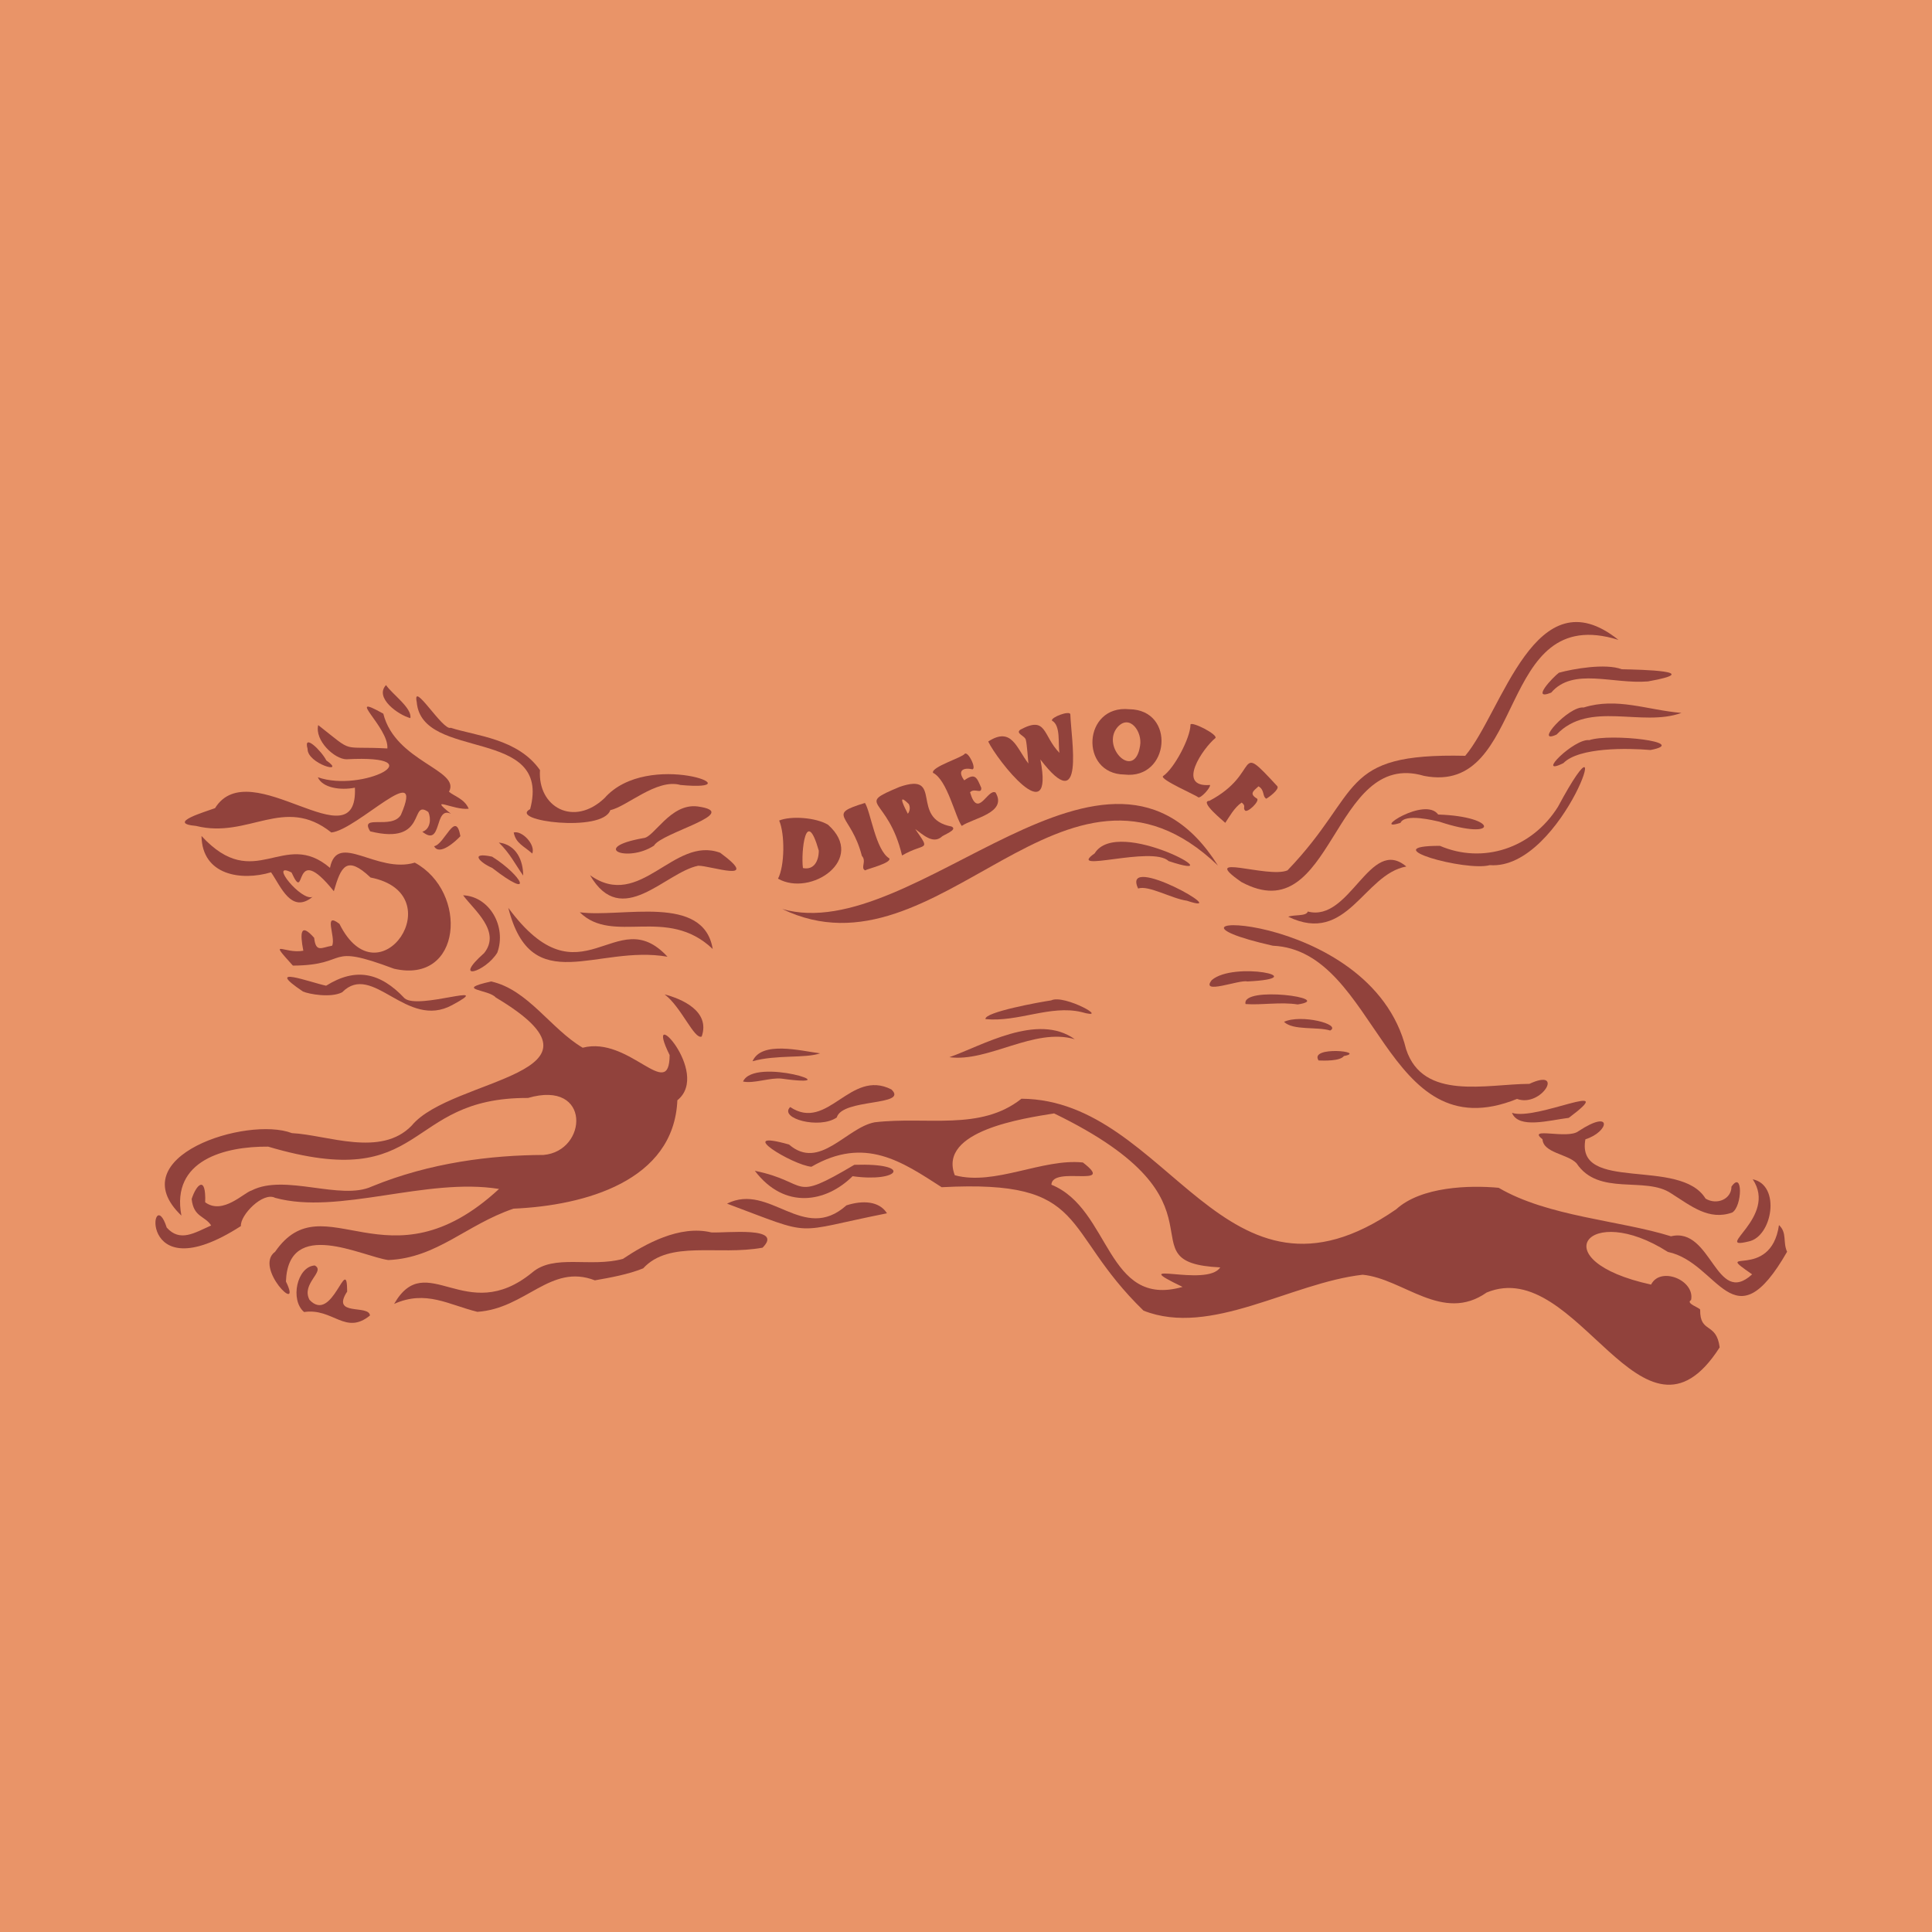 <?xml version="1.0" encoding="utf-8"?>
<!-- Generator: Adobe Illustrator 27.4.0, SVG Export Plug-In . SVG Version: 6.00 Build 0)  -->
<svg version="1.1" xmlns="http://www.w3.org/2000/svg" xmlns:xlink="http://www.w3.org/1999/xlink" x="0px" y="0px"
	 viewBox="0 0 1000 1000" style="enable-background:new 0 0 1000 1000;" xml:space="preserve">
<style type="text/css">
	.st0{fill-rule:evenodd;clip-rule:evenodd;fill:#E99468;}
	.st1{fill-rule:evenodd;clip-rule:evenodd;fill:#FEEAB4;}
	.st2{fill-rule:evenodd;clip-rule:evenodd;fill:#F2C600;}
	.st3{fill-rule:evenodd;clip-rule:evenodd;fill:#E7C490;}
	.st4{fill-rule:evenodd;clip-rule:evenodd;fill:#B8D9D5;}
	.st5{fill-rule:evenodd;clip-rule:evenodd;fill:#E5B06D;}
	.st6{fill-rule:evenodd;clip-rule:evenodd;fill:#96B4B9;}
	.st7{fill-rule:evenodd;clip-rule:evenodd;fill:#C6DCB4;}
	.st8{fill-rule:evenodd;clip-rule:evenodd;fill:#FBF1B6;}
	.st9{fill-rule:evenodd;clip-rule:evenodd;fill:#BEBFB7;}
	.st10{fill-rule:evenodd;clip-rule:evenodd;fill:#F7C0AF;}
	.st11{fill:#E60012;}
	.st12{fill-rule:evenodd;clip-rule:evenodd;fill:#91423C;}
	.st13{fill:#91423C;}
	.st14{fill-rule:evenodd;clip-rule:evenodd;fill:#231815;}
	.st15{fill-rule:evenodd;clip-rule:evenodd;fill:#275627;}
	.st16{fill:#275627;}
	.st17{fill:#3D4F68;}
	.st18{fill-rule:evenodd;clip-rule:evenodd;fill:#3D4F68;}
	.st19{fill:#EC6944;}
	.st20{fill-rule:evenodd;clip-rule:evenodd;fill:#EC6944;}
	.st21{fill:#A23E28;}
	.st22{fill-rule:evenodd;clip-rule:evenodd;fill:#A23E28;}
	.st23{fill:#1D556B;}
	.st24{fill-rule:evenodd;clip-rule:evenodd;fill:#1D556B;}
	.st25{fill:#AB5E5D;}
	.st26{fill-rule:evenodd;clip-rule:evenodd;fill:#AB5E5D;}
	.st27{fill:#946712;}
	.st28{fill-rule:evenodd;clip-rule:evenodd;fill:#946712;}
	.st29{fill-rule:evenodd;clip-rule:evenodd;fill:#276953;}
</style>
<g id="レイヤー_2">
	<rect class="st0" width="1000" height="1000"/>
</g>
<g id="レイヤー_1">
	<path class="st12" d="M212.4,371.7c1-5.2-9.3-12.3-12.6-17.1C193.7,361.1,206,370,212.4,371.7z"/>
	<path class="st12" d="M101.5,427.5c27.2,6.8,45.6-16.1,70,3.4c13.5-1.4,48.9-39,36-9.1c-4.8,7.8-21.6-0.7-15.9,8.5
		c30.1,7.5,20.2-17.1,30.1-10c1.5,3.2,1.2,8.9-3.1,10.2c10.5,8.4,5.9-13.5,14.8-9.3c-12.4-9.9,1.3-1.7,9.2-2.6
		c-2.2-5.2-7.6-6.5-10.2-8.8c6.2-11.3-27.8-15.5-34-40.4c-20.7-11.6,3,7.1,2.1,18c-24.9-1.4-16.6,3-35.8-12.1
		c-1.9,7.9,8.3,17.6,14.6,17.7c47-2.5,8.1,17.4-14.8,9.3c2.4,5.5,11.7,6.9,19.2,5.4c1.7,39.9-54.3-18.5-72.4,10.6
		C106.2,420.2,85.8,426.1,101.5,427.5z"/>
	<path class="st12" d="M215.7,363.4c2.6,30.8,70.2,12.4,58.7,55.4c-11.6,6.1,37.6,12.3,41.5,0.5c8.3-1.6,24-16.5,36.3-13
		c40.6,3.8-16.8-18.8-39.3,6.8c-15.9,15.1-34.7,4.7-33.4-14.5c-11.5-16.4-33.3-17.7-46.2-21.9C229.3,378.5,213.3,351.7,215.7,363.4z
		"/>
	<path class="st12" d="M159.2,387.6c-0.2,7.8,20.5,13.5,9.7,6C166.6,388.9,156.8,379.1,159.2,387.6z"/>
	<path class="st12" d="M162.6,485.4c-7.1-8-7.4-2.6-5.6,6.7c-10.2,1.8-18.6-6.9-5.4,7.7c30.3-0.2,16-12,52.3,1.6
		c35.4,8.2,38.6-39.8,10.8-54.9c-19.7,5.9-40.1-16.4-43.9,2.7c-24.1-20.6-38.8,13.6-66.5-16.5c0.3,20.4,20.6,23.4,36,18.8
		c5.1,7.4,10.5,21.7,21.5,12.7c-5.7,2.6-23.1-18.8-10.9-12.6c8,17.5-0.1-17.7,21.9,9.7c3.7-12.9,6.6-18.8,19-7.1
		c42.8,8.4,4.4,65.3-16.1,24c-8.7-6.7-1.7,7-3.8,11.3C166.4,490.4,163.5,493.3,162.6,485.4z"/>
	<path class="st12" d="M642.5,456.5c48,26,46.7-69.1,94.6-54.9c53.8,10.4,36.8-90.3,100.6-70.4c-43.1-34.5-60,37.1-79.3,60
		c-66.1-1.5-52.8,18.5-92,59.3C656.1,454.8,619.9,440.8,642.5,456.5z"/>
	<path class="st12" d="M238.3,432.8c-2.5-13.9-8.1,4.2-13.6,5.2C227.4,443.2,235.9,435.4,238.3,432.8z"/>
	<path class="st12" d="M275.5,441.8c1.8-4.6-5.3-12.1-9.6-10.9C267,436.6,271.2,437.9,275.5,441.8z"/>
	<path class="st12" d="M361,417.4c-14.1-1.7-22.5,16.2-28,16.4c-28,5-8.3,12.9,5.5,3.9C342.3,430.9,384.9,420.7,361,417.4z"/>
	<path class="st12" d="M258.2,436.1c5.9,5.8,8.3,11,12.6,17.1C270.8,445.6,267.4,437.2,258.2,436.1z"/>
	<path class="st12" d="M254.7,449.2c22.5,17.4,15.6,4,0-5.8C242.6,440.8,248.6,446.6,254.7,449.2z"/>
	<path class="st12" d="M839.4,346.4c-8.4-3.2-25.3-0.2-32.5,1.8c-2.9,2.1-14.9,14.7-4,10.3c11.3-13.2,31.8-4.3,50.1-5.8
		C883.2,347.3,849,346.6,839.4,346.4z"/>
	<path class="st12" d="M372.8,441.4c-24.2-9-41.3,30.2-67.4,11.6c16.4,28.3,38.9-1.5,56-4.9C367.8,448,394.5,457.5,372.8,441.4z"/>
	<path class="st12" d="M257.4,493.1c4.9-13.5-4-29.1-17.7-29.7c5.7,7.7,19.8,18.7,10.9,29.9C233.7,508.3,251.1,503.3,257.4,493.1z"
		/>
	<path class="st12" d="M819.7,366.2c-7.8-0.9-26.1,19.6-14,14c16.9-17.8,44-3.7,64.6-11.2C852.5,367.5,837,360.8,819.7,366.2z"/>
	<path class="st12" d="M404.9,470.5c81.2,39.3,146.1-98.5,225.5-22.5C573.6,357.6,473.5,490.3,404.9,470.5z"/>
	<path class="st12" d="M345.5,495.2c-26.9-29.2-44.5,26-82.4-25.3C275.1,517.3,308.9,488.8,345.5,495.2z"/>
	<path class="st12" d="M368.9,491.2c-4.7-28.7-46.8-16.1-68.8-19C317.3,489.2,345.2,468.6,368.9,491.2z"/>
	<path class="st12" d="M809.2,395c8.1-8.3,33.4-7.8,45.1-6.8c20.9-4-20.8-8.8-31.7-5.1C815,382,794.3,402.4,809.2,395z"/>
	<path class="st12" d="M234.1,520.2c23.2-12.5-17.6,2.7-24.7-3.5c-12.7-13.5-25.4-16-40.6-6.5c-8.1-1.7-32.8-11-12,3
		c3.2,1.4,14.5,3.4,20.3,0.4C192.9,497.6,210.4,533.2,234.1,520.2z"/>
	<path class="st12" d="M566.6,441.7c-15.3,10.7,29.7-4.2,38.3,4C641,457.7,578.5,422.1,566.6,441.7z"/>
	<path class="st12" d="M806.4,417.6c-13.6,21.7-39,29.7-61.1,20.2c-34.8,0,13.5,13.4,25.8,10C809.5,450.7,839,356.8,806.4,417.6z"/>
	<path class="st12" d="M744.4,421.6c-6.9-9.6-35.3,9.4-19.5,4.3c2.3-5.1,17.7-1.1,20.1-0.6C775.9,435.6,776,422.6,744.4,421.6z"/>
	<path class="st12" d="M201,652.2c25.3-1.1,40.3-18.3,64.8-26.6c36.9-1.6,83-14.3,84.8-56.1c17.9-14.4-18.3-52.3-4-23.4
		c-0.1,24.7-20.9-10.1-45-3.8c-16.6-9.8-28.3-30.1-47.4-34.3c-19.6,4.4-1.2,4,2.4,8.3c67.5,40.2-22.9,41.3-43.5,66.3
		c-16,16.6-43.8,4.8-62,3.9c-23.2-8.9-89.2,12.1-57.2,42.7c-5.5-28.7,22.5-35.9,44.9-35.7c83.1,24.6,69.4-25.5,134.5-25.2
		c32.9-9.6,30.9,27.6,8,29.5c-26.9,0.1-58.6,3.9-88.8,16.3c-16.2,7.5-45.1-6.8-62.3,2.1c-4,1.1-14.9,12.8-24,6.1
		c0.5-14.3-4.6-9.2-7-1.7c1,9.5,6.8,8.6,10.1,13.7c-8.6,3.8-16.1,8.8-23,1.1c-8-25.1-16.5,34.6,38.4-0.8
		c-0.5-5.6,11.4-17.9,17.7-14.6c33,9,78.2-10.7,115.9-4.6c-57.7,53.3-90.5-4.2-115.9,32.5c-11.3,8.2,14.5,33.7,5.6,15.4
		C149.2,630.1,187.3,650.3,201,652.2z"/>
	<path class="st12" d="M614.3,466.2c25.6,8.6-34.4-25.6-25.2-6.3C594.3,458,606.7,465.2,614.3,466.2z"/>
	<path class="st12" d="M676.9,471.8c-0.7,2.6-7.3,1.5-10.1,2.7c30.6,14.8,39-22,61.1-26C709,432.5,698.9,477.6,676.9,471.8z"/>
	<path class="st12" d="M363.2,536.5c4.6-13.3-10.7-19.6-19.2-21.8C352.6,521.1,359.4,538.3,363.2,536.5z"/>
	<path class="st12" d="M785.2,568.8c12.8,4.6,24.9-16.4,6.4-7.8c-22.2,0.1-55,8.9-63.8-17.9c-18.2-74.4-148.1-71.5-69-53.6
		C713.5,491.9,716.3,596.6,785.2,568.8z"/>
	<path class="st12" d="M559.6,523.8c16.4,4.7-8.9-9.4-15.5-6c-5.6,0.8-34.9,6.1-34,9.7C527.2,529.1,543.5,520.1,559.6,523.8z"/>
	<path class="st12" d="M389.5,549.3c12.3-3.5,27.3-1.4,35-4.1C414.3,543.9,394.2,538.6,389.5,549.3z"/>
	<path class="st12" d="M645.6,508c35.4-1.7-7-10.6-18.4-0.7C621,515.2,641.6,506.9,645.6,508z"/>
	<path class="st12" d="M404.6,558.3c37.2,5.2-14.2-11.6-20,1.5C390.2,561,398.8,557.6,404.6,558.3z"/>
	<path class="st12" d="M556.3,537.9c-19.3-13.9-48.2,3.5-64.9,9.3C511.6,549.9,535.3,531.7,556.3,537.9z"/>
	<path class="st12" d="M671.7,519.9c20.3-3.1-29.4-9.9-27-0.2C653.3,520.3,662.7,518.5,671.7,519.9z"/>
	<path class="st12" d="M433.1,578.4c2.9-10,37.4-5.8,28.3-14.5C440,553,428.5,586,409,573C403,578.9,424.2,584.6,433.1,578.4z"/>
	<path class="st12" d="M688.5,533.4c6-3.2-15.1-8.6-23.9-4.5C669.3,533.5,681.9,531.3,688.5,533.4z"/>
	<path class="st12" d="M920.8,634.1c-4.3,29.6-35.6,10.5-13.9,25.5c-18.8,17.2-20.9-24.8-42-19.7c-26.5-8.3-63.6-10.1-89.2-25.1
		c-14.9-1.4-40.1-0.7-53,11.1c-89.4,61.9-117.3-56.7-194-57.2c-21.3,16.9-48.9,9-76,12.2c-14.7,2.8-28.5,25.2-44.3,11.5
		c-29.3-8.3,1.9,10.7,11.6,11.5c27.7-16,46.9-2.6,67.4,10.6c77.3-4.1,60.9,21.6,104.5,63.9c34.8,13.7,76.3-14.4,113.4-18.6
		c21.1,2,41.4,25.2,64.2,9.2c47.2-19.5,80.6,90.8,120.6,28.4c-1.7-13.3-10.3-7-10.1-19.5c-0.1-1-7.8-3.3-4.7-5
		c2.1-10.3-15.9-17.6-20.7-8c-56.9-12.4-32.6-43.3,8.7-16.9c26.5,5.5,33.8,48.5,61.7-0.1C922.7,643,925.1,638.1,920.8,634.1z
		 M631.6,656c-7,10.7-50.5-4.8-19.5,10.1c-39.6,11.3-37.1-40.4-67.9-52.9c0.4-10.1,34,2.1,16.3-11.5c-20.9-2.2-45.7,12.2-66.3,6.6
		c-8.9-23.1,36-29.5,51.4-32C642,623,579.8,653.5,631.6,656z"/>
	<path class="st12" d="M695.6,546.6c12.3-2.3-18.2-5.4-13.1,2.3C685.2,549,693.6,549.3,695.6,546.6z"/>
	<path class="st12" d="M442.2,602.9c-33.6,19.9-22.4,9.1-51.5,3.1c15.4,20.3,36.9,16.4,50.6,2.8
		C465.3,612.2,473.1,601.9,442.2,602.9z"/>
	<path class="st12" d="M179.7,668.5c-0.1-20.4-7.5,17.1-19.5,4.3c-4.5-8.5,8.5-14.8,2.7-17.8c-9.2,0.6-12.9,17.9-5.5,24.1
		c15-2.2,21.3,12.2,34.1,1.8C191,675,171.1,681.6,179.7,668.5z"/>
	<path class="st12" d="M438.1,623.9c-22.3,19.9-39.7-12-61.8-0.9c46.6,17.4,32.5,15,82.8,5C455.1,621.6,446.4,621.2,438.1,623.9z"/>
	<path class="st12" d="M368.2,637.9c-16.5-4-34.4,6.1-45.8,13.7c-16.9,4.6-35.6-2.7-47,7.1c-34.4,28.1-54.7-12.9-71.4,16.2
		c16.5-7.4,28.3,0.5,43.1,4.1c25.2-1.7,37.8-25.2,60.8-16.3c8-1.4,17.4-3.1,25-6.2c13.6-14.8,38.7-6.5,61.8-10.7
		C405.9,634.6,376,638.3,368.2,637.9z"/>
	<path class="st12" d="M812,578.6c27.4-20.5-16.8,1.7-29.4-2.6C786,584.5,802,579.8,812,578.6z"/>
	<path class="st12" d="M896.6,627.6c5.2-3.2,5.6-22.1-0.4-13.4c0,6.5-7.6,9.7-13.4,6.2c-13.1-21.5-67.3-2.9-62.2-30.7
		c12.2-3.8,14.5-16.1-3.6-4.2c-5.6,4.4-27-2.5-18.6,4.2c0.4,7.1,13.1,7.6,17.6,12.4c11.5,17.3,35.6,6.5,49,15.6
		C875.3,624.2,884.5,631.9,896.6,627.6z"/>
	<g>
		<path class="st13" d="M428.6,426.9c-6.3-3.8-19.2-4.7-25.3-2.2c3,7,2.9,23.4-0.6,30.1C419.6,464.4,448.7,444.8,428.6,426.9z
			 M423.8,440.3c0,5.3-2.5,10.2-8.2,9C414.5,441.2,417.1,416.7,423.8,440.3z"/>
		<path class="st13" d="M460.3,444.3c-7.1-4.3-9.6-24-12.6-28.7c-20.6,6.3-7.2,5.5-1.6,27.4c2.6,2.8-0.9,6.3,1.7,7.5
			C448.7,449.8,461.6,446.7,460.3,444.3z"/>
		<path class="st13" d="M492.5,427.8c-22-4.1-3.7-28.5-26.9-20.5c-23.6,9.9-6.1,4.5,1.3,35.5c11.9-7,15.2-1.6,6.8-13.7
			c3.8,2.7,9,7.9,13.6,4.1C488,432.2,496.1,429.5,492.5,427.8z M470.4,416.2c0.8,1.6,0.6,3.6-0.5,5
			C468.9,419.2,463.5,409.3,470.4,416.2z"/>
		<path class="st13" d="M515.3,410.2c-4.2-2.2-9.1,14-13.2-0.1c2.3-2.5,6,1.2,5.8-2.3c-2.3-5.3-3.1-8-8.8-3.9
			c-3.8-5.1-0.5-6.8,4.3-5.7c2-0.7-2.2-9.2-4-8.1c-1.2,2-17.4,6.8-16.5,9.9c7.4,3.6,11.6,23.1,14.9,27.5
			C503.5,423.5,521.6,420.8,515.3,410.2z"/>
		<path class="st13" d="M554,369.7c-0.4-2.1-10.2,1.6-9.5,3.3c4.7,2.5,3,12.2,3.9,16.7c-8.8-8.9-6.4-19.5-20.3-12
			c-2.7,2,2.6,3.1,2.9,5.4c0.5,1.8,1.1,10,1.3,12.1c-6.2-8-8.6-19.3-20.8-11.4c4.4,9.4,34.4,47.7,27,9.3
			C561.8,423.6,554.4,382.7,554,369.7z"/>
		<path class="st13" d="M584.5,367.1c-24-2.4-25.9,33.5-2.5,33.8C605.5,403.6,608.7,367.3,584.5,367.1z M590.1,386
			c-2.8,18.4-20.4,0.6-11.7-9.6C584.7,369.3,591.4,378.8,590.1,386z"/>
		<path class="st13" d="M626.3,406.3c-17.8,1.4-3.5-19.2,2.8-24.3c1.4-1.8-12.2-8.7-12.9-7c0,6.9-8.5,22.9-14.2,26.7
			c-2,1.7,17.8,10.2,18.2,11C621.6,413.3,626.7,407.6,626.3,406.3z"/>
		<path class="st13" d="M661.1,406.9c-22.4-24.3-7.8-6.8-35.1,7.6c-5.6,0.2,7.8,10.9,8.2,11.4c1.9-2.8,4.7-8,8.5-10.5
			c2.5,2,0.4,2.5,1.7,4.1c1.3,1.4,7.6-4.7,6.3-6.1c-4.2-2.5-2.1-3.9,0.7-6.4c3.3,1.9,1.9,5.2,4,6.4
			C656.5,412.9,662.5,408.5,661.1,406.9z"/>
	</g>
	<path class="st12" d="M905,642.6c12.4-2.4,16.9-29.2,2.2-32.2C920.4,630,886,647.2,905,642.6z"/>
</g>
</svg>
